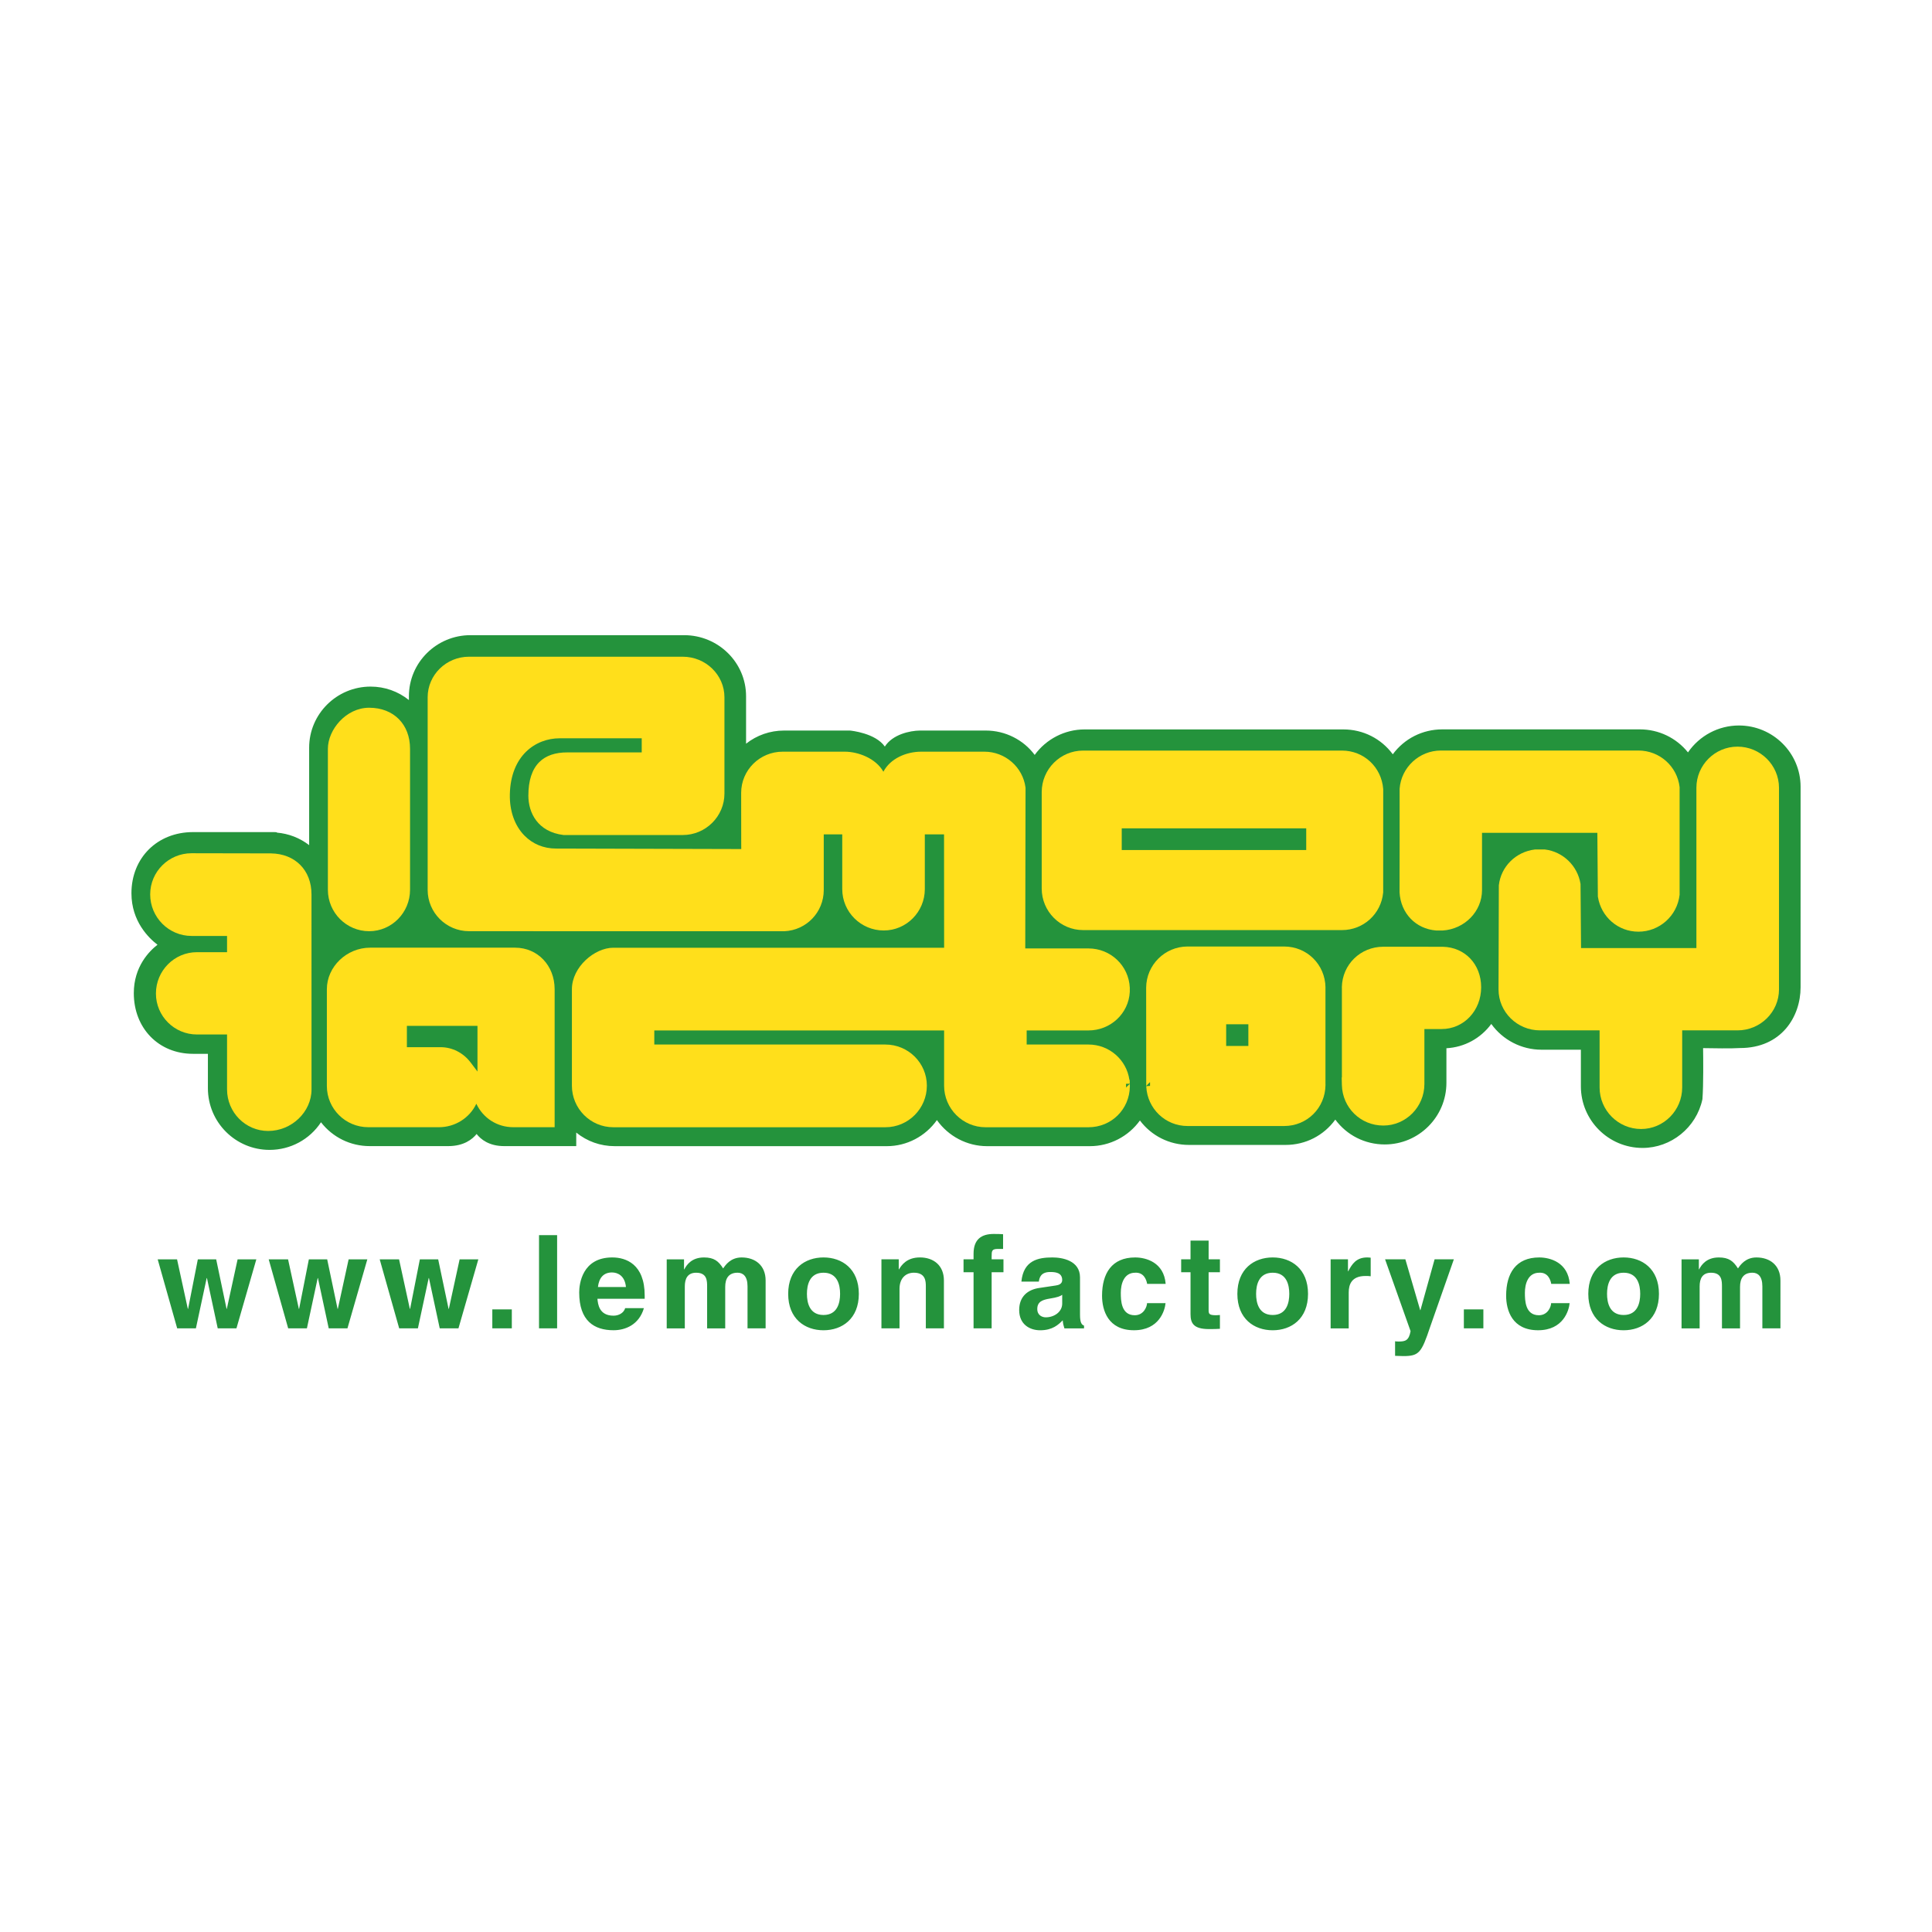 <?xml version="1.0" encoding="utf-8"?>
<!-- Generator: Adobe Illustrator 13.0.0, SVG Export Plug-In . SVG Version: 6.00 Build 14948)  -->
<!DOCTYPE svg PUBLIC "-//W3C//DTD SVG 1.0//EN" "http://www.w3.org/TR/2001/REC-SVG-20010904/DTD/svg10.dtd">
<svg version="1.0" id="Layer_1" xmlns="http://www.w3.org/2000/svg" xmlns:xlink="http://www.w3.org/1999/xlink" x="0px" y="0px"
	 width="192.756px" height="192.756px" viewBox="0 0 192.756 192.756" enable-background="new 0 0 192.756 192.756"
	 xml:space="preserve">
<g>
	<polygon fill-rule="evenodd" clip-rule="evenodd" fill="#FFFFFF" points="0,0 192.756,0 192.756,192.756 0,192.756 0,0 	"/>
	<path fill-rule="evenodd" clip-rule="evenodd" fill="#24933C" d="M173.491,72.382c-2.04,0-3.938,1.017-5.081,2.684
		c-1.162-1.448-2.916-2.297-4.805-2.297h-19.7c-1.983,0-3.789,0.921-4.946,2.487c-1.153-1.562-2.955-2.481-4.928-2.481h-25.824
		c-1.976,0-3.83,0.963-4.976,2.544c-1.12-1.512-2.938-2.432-4.875-2.432h-6.579c-1.002,0.012-2.727,0.389-3.497,1.598
		c-0.939-1.343-3.35-1.585-3.476-1.597c-0.035-0.001-6.575-0.001-6.575-0.001c-1.399,0-2.716,0.464-3.794,1.31v-4.737
		c0-3.357-2.771-6.089-6.177-6.089H46.939c-3.388,0-6.142,2.731-6.142,6.089v0.384c-1.083-0.867-2.409-1.342-3.822-1.342
		c-3.38,0-6.131,2.733-6.131,6.093v9.725c-0.929-0.718-2.038-1.149-3.22-1.249v-0.028c0-0.024-0.378-0.024-0.378-0.024h-7.99
		c-3.559,0-6.142,2.567-6.142,6.103c0,2.808,1.733,4.474,2.599,5.135c-0.813,0.628-2.363,2.176-2.363,4.828
		c0,3.508,2.484,6.055,5.906,6.055h1.487v3.439c0,3.391,2.759,6.146,6.152,6.146c2.088,0,4.003-1.043,5.131-2.756
		c1.16,1.498,2.935,2.379,4.858,2.379h7.833c1.564,0,2.413-0.684,2.835-1.209c0.41,0.525,1.234,1.209,2.751,1.209h6.81h0.379v-0.379
		v-0.973c1.083,0.879,2.417,1.357,3.842,1.357h27.152c1.986,0,3.848-0.984,4.991-2.602c1.145,1.617,3.009,2.602,4.999,2.602h10.268
		c1.982,0,3.842-0.969,4.987-2.562c1.154,1.535,2.944,2.439,4.895,2.439h9.635c1.996,0,3.812-0.936,4.963-2.527
		c1.155,1.562,2.958,2.479,4.934,2.479c3.394,0,6.152-2.756,6.152-6.145v-3.453c1.791-0.098,3.411-0.98,4.477-2.424
		c1.145,1.598,3.012,2.57,5.004,2.57h3.934v3.654c0,3.389,2.759,6.146,6.151,6.146c2.855,0,5.365-2.033,5.97-4.838l0.005-0.025
		l0.003-0.025c0.107-1.436,0.08-4.072,0.064-5.07c0.866,0.018,2.909,0.047,3.682-0.008c4.145,0.002,6.045-3.141,6.045-6.059V78.486
		C179.643,75.121,176.884,72.382,173.491,72.382L173.491,72.382z"/>
	<path fill-rule="evenodd" clip-rule="evenodd" fill="#FFDF1B" d="M173.349,74.493c-2.26,0-4.099,1.842-4.099,4.105v15.993h-11.509
		l-0.051-6.371v-0.029c0,0.004-0.006-0.024-0.006-0.024c-0.291-1.791-1.748-3.195-3.543-3.414l-0.023-0.003h-0.022h-0.906h-0.024
		l-0.021,0.002c-1.911,0.229-3.393,1.7-3.606,3.574c-0.003,0.038-0.03,10.39-0.03,10.39c0,2.25,1.857,4.084,4.139,4.084h5.944v5.693
		c0,2.287,1.858,4.148,4.141,4.148c2.26,0,4.099-1.861,4.099-4.148v-5.693h5.52c2.281,0,4.139-1.834,4.139-4.084V78.598
		C177.487,76.335,175.63,74.493,173.349,74.493L173.349,74.493z"/>
	<path fill-rule="evenodd" clip-rule="evenodd" fill="#FFDF1B" d="M159.368,83.089l0.051,6.329v0.028
		c0-0.004,0.004,0.023,0.004,0.023c0.32,2.019,2.02,3.485,4.041,3.485c2.101,0,3.867-1.575,4.108-3.664l0.003-0.021v-0.022V78.598
		v-0.021c0-0.025-0.001-0.047-0.001-0.047c-0.238-2.081-2.004-3.65-4.11-3.65h-19.703c-2.157,0-3.968,1.679-4.122,3.824
		c0.001,0.56,0.008,9.651-0.006,10.32c0.115,2.094,1.613,3.649,3.645,3.811c0.03,0.001,0.552,0.001,0.552,0.001
		c0.015,0,0.031,0.001,0.044,0.002l0.026,0.001c0.002,0,0.027-0.001,0.027-0.001c2.207-0.138,3.934-1.91,3.934-4.032v-5.717H159.368
		L159.368,83.089z"/>
	<path fill-rule="evenodd" clip-rule="evenodd" fill="#FFDF1B" d="M143.938,94.459c-0.013,0-5.924-0.003-5.924-0.003
		c-2.279,0-4.095,1.774-4.137,4.037v0.018c0.002,0.01,0.002,0.027,0.002,0.027c0,0.004,0.001,0.016,0.002,0.047
		c0-0.006,0,6.719,0,8.92l-0.02-0.014l0.018,0.754c0.052,2.271,1.867,4.051,4.135,4.051c2.259,0,4.098-1.861,4.098-4.148v-5.48
		h1.718c2.213,0,3.945-1.832,3.945-4.17C147.774,96.201,146.16,94.503,143.938,94.459L143.938,94.459z"/>
	<path fill-rule="evenodd" clip-rule="evenodd" fill="#FFDF1B" d="M108.062,92.795h25.827c2.138,0,3.905-1.607,4.109-3.739
		l0.003-0.018c0-0.002,0-0.021,0-0.021l0.003-10.288c-0.172-2.205-1.94-3.844-4.115-3.844h-25.827c-2.275,0-4.13,1.86-4.13,4.146
		v9.617C103.932,90.935,105.786,92.795,108.062,92.795L108.062,92.795z M130.322,84.81v-2.165h-18.406v2.165H130.322L130.322,84.81z
		"/>
	<path fill-rule="evenodd" clip-rule="evenodd" fill="#FFDF1B" d="M132.242,108.197c-0.001-0.018-0.001-0.033-0.001-0.051v-9.564
		c0-0.012,0-0.021,0-0.023l0.003-0.027v-0.023c-0.038-2.287-1.853-4.076-4.128-4.076h-9.634c-2.264,0-4.116,1.841-4.13,4.107
		c0,0.006,0.007,9.805,0.007,9.805l0.361-0.373l0.019,0.016c0,0.203,0,0.324,0,0.35l-0.378,0.029c0,0.008,0,0.014,0.001,0.021
		h-0.001l0.003,0.029c0.114,2.205,1.913,3.926,4.118,3.926h9.634c2.289,0,4.104-1.795,4.129-4.098v-0.012
		C132.244,108.209,132.242,108.197,132.242,108.197L132.242,108.197z M122.335,102.191v2.164h2.214v-2.164H122.335L122.335,102.191z
		"/>
	<path fill-rule="evenodd" clip-rule="evenodd" fill="#FFDF1B" d="M112.719,108.195v-0.059l-0.378,0.369h-0.001
		c0.003-0.045,0.008-0.088,0.008-0.131c0-0.018-0.002-0.037-0.002-0.059c-0.003-0.035-0.006-0.074-0.006-0.121c0,0,0-0.043,0-0.061
		l0.379-0.014l-0.009-0.373c0,0-0.012,0-0.029-0.002c-0.282-2.006-2.008-3.531-4.081-3.531h-6.169v-1.406h6.169
		c2.198,0,4.006-1.688,4.119-3.844c0-0.152,0-0.303,0-0.355l0.002-0.012l-0.001-0.045c-0.098-2.202-1.907-3.925-4.12-3.925h-6.31
		c0.006-5.63,0.02-15.726,0.028-15.989v-0.031c0-0.004-0.003-0.035-0.003-0.035c-0.267-2.038-2.029-3.576-4.102-3.576h-6.302
		c-1.513,0-3.095,0.694-3.775,2c-0.764-1.356-2.544-2-3.85-2h-6.201c-2.283,0-4.139,1.841-4.139,4.105l0.003,2.995l0.003,2.059
		c0,0.223,0,0.405,0.003,0.556l-18.472-0.049c-1.239,0-2.332-0.45-3.164-1.299c-0.973-0.995-1.488-2.458-1.451-4.122
		c0.086-3.855,2.559-5.581,4.971-5.581h8.186v1.408h-7.406c-1.215-0.007-2.161,0.318-2.812,0.966
		c-0.725,0.721-1.092,1.847-1.092,3.349c0,1.692,0.92,3.612,3.505,3.927l0.022,0.002h0.024h11.847c2.296,0,4.165-1.859,4.165-4.143
		v-9.599c0-2.232-1.868-4.049-4.165-4.049H46.796c-2.278,0-4.129,1.817-4.129,4.049v19.214c0,2.272,1.853,4.122,4.13,4.122
		l31.461,0.005c2.21-0.104,3.927-1.907,3.927-4.107v-5.556h1.846v5.461c0,2.275,1.857,4.126,4.14,4.126
		c2.259,0,4.098-1.851,4.098-4.126v-5.461h1.918l0.008,11.309H61.189c-1.858,0-4.13,1.912-4.13,4.146v9.617
		c0,2.285,1.853,4.146,4.13,4.146h27.153c2.278,0,4.131-1.861,4.131-4.146c0-2.264-1.853-4.105-4.131-4.105H65.279v-1.406h28.915
		v5.512c0,2.285,1.857,4.146,4.138,4.146H108.6c2.291,0,4.103-1.797,4.127-4.088c0-0.039-0.003-0.062-0.004-0.088
		C112.721,108.258,112.719,108.229,112.719,108.195L112.719,108.195z"/>
	<path fill-rule="evenodd" clip-rule="evenodd" fill="#FFDF1B" d="M51.394,94.55H36.93c-2.341,0-4.319,1.898-4.319,4.146v9.658
		c0,2.264,1.852,4.107,4.129,4.107h7.063c1.594,0,3.055-0.92,3.721-2.342c0.676,1.443,2.087,2.342,3.681,2.342h3.752h0.379v-0.381
		V98.695C55.336,96.333,53.641,94.55,51.394,94.55L51.394,94.55z M40.595,102.352v2.125h3.352c1.176,0,2.272,0.557,3.011,1.531
		l0.68,0.9v-4.557H40.595L40.595,102.352z"/>
	<path fill-rule="evenodd" clip-rule="evenodd" fill="#FFDF1B" d="M36.832,92.907c2.249,0,4.078-1.854,4.078-4.134V74.705
		c0-2.448-1.638-4.094-4.078-4.094c-2.319,0-4.119,2.201-4.119,4.094v14.068C32.713,91.052,34.561,92.907,36.832,92.907
		L36.832,92.907z"/>
	<path fill-rule="evenodd" clip-rule="evenodd" fill="#FFDF1B" d="M27.032,85.143c-0.005,0-7.919-0.015-7.919-0.015
		c-2.278,0-4.129,1.841-4.129,4.105c0,2.286,1.852,4.146,4.129,4.146h3.54v1.62h-3.008c-2.255,0-4.088,1.851-4.088,4.125
		c0,2.252,1.833,4.086,4.088,4.086h3.008v5.48c0,2.287,1.839,4.146,4.099,4.146c2.347,0,4.329-1.898,4.329-4.145
		c0-0.002,0-0.004-0.003-19.46C31.077,86.82,29.451,85.177,27.032,85.143L27.032,85.143z"/>
	<path fill-rule="evenodd" clip-rule="evenodd" fill="#24933C" d="M23.59,132.531h-1.867l-1.076-5.018h-0.026l-1.076,5.018h-1.867
		l-1.946-6.887h1.932l1.076,4.943h0.026l0.972-4.943h1.83l1.037,4.943h0.025l1.076-4.943h1.869L23.59,132.531L23.59,132.531z
		 M177.635,132.531h-1.804v-4.189c0-1.025-0.456-1.363-0.99-1.363c-0.911,0-1.237,0.596-1.237,1.414v4.139H171.8v-4.152
		c0-0.584,0-1.4-1.094-1.4c-0.86,0-1.133,0.596-1.133,1.365v4.188h-1.805v-6.887h1.728v0.998h0.024
		c0.234-0.453,0.742-1.188,1.967-1.188c0.995,0,1.446,0.359,1.911,1.096c0.232-0.336,0.739-1.096,1.847-1.096
		c1.346,0,2.39,0.787,2.39,2.301V132.531L177.635,132.531z M163.644,129.088c0,0.885-0.259,2.109-1.655,2.109
		c-1.396,0-1.654-1.225-1.654-2.109c0-0.887,0.259-2.109,1.654-2.109C163.385,126.979,163.644,128.201,163.644,129.088
		L163.644,129.088z M165.514,129.088c0-2.496-1.676-3.633-3.525-3.633c-1.849,0-3.524,1.137-3.524,3.633s1.676,3.633,3.524,3.633
		C163.838,132.721,165.514,131.584,165.514,129.088L165.514,129.088z M156.602,130.014c-0.065,0.715-0.623,2.705-3.148,2.705
		c-2.588,0-3.186-1.99-3.186-3.443c0-2.234,0.975-3.82,3.302-3.82c1.083,0,2.876,0.49,3.045,2.639h-1.847
		c-0.078-0.455-0.359-1.166-1.198-1.115c-1.134,0-1.431,1.141-1.431,1.998c0,0.752,0.025,2.244,1.392,2.244
		c0.915,0,1.224-0.881,1.224-1.207H156.602L156.602,130.014z M147.996,132.531h-1.946v-1.895h1.946V132.531L147.996,132.531z
		 M142.678,132.408c-0.856,2.551-1.09,2.889-2.672,2.889c-0.247,0-0.558-0.012-0.818-0.025v-1.453
		c0.077,0.014,0.195,0.025,0.352,0.025c0.66,0,1.023-0.088,1.193-1.033l-2.544-7.17h2.024l1.479,5.072h0.026l1.413-5.072h1.921
		L142.678,132.408L142.678,132.408z M132.757,125.641h1.729v1.197h0.023c0.376-0.705,0.792-1.383,1.896-1.383
		c0.115,0,0.231,0.012,0.349,0.025v1.852c-0.155-0.027-0.349-0.027-0.518-0.027c-1.415,0-1.674,0.881-1.674,1.645v3.582h-1.805
		V125.641L132.757,125.641z M128.632,129.088c0,0.885-0.258,2.109-1.653,2.109c-1.397,0-1.657-1.225-1.657-2.109
		c0-0.887,0.26-2.109,1.657-2.109C128.374,126.979,128.632,128.201,128.632,129.088L128.632,129.088z M130.502,129.088
		c0-2.496-1.676-3.633-3.523-3.633c-1.851,0-3.527,1.137-3.527,3.633s1.677,3.633,3.527,3.633
		C128.826,132.721,130.502,131.584,130.502,129.088L130.502,129.088z M120.584,125.641h1.128v1.291h-1.128v3.734
		c0,0.4,0.012,0.555,0.752,0.555c0.116,0,0.246-0.012,0.376-0.023v1.377c-0.286,0.014-0.571,0.027-0.856,0.027h-0.232
		c-1.56,0-1.845-0.6-1.845-1.496v-4.174h-0.934v-1.291h0.934v-1.865h1.806V125.641L120.584,125.641z M116.287,130.014
		c-0.066,0.715-0.624,2.705-3.15,2.705c-2.587,0-3.185-1.99-3.185-3.443c0-2.234,0.975-3.82,3.302-3.82
		c1.083,0,2.875,0.49,3.045,2.639h-1.847c-0.078-0.455-0.359-1.166-1.198-1.115c-1.134,0-1.431,1.141-1.431,1.998
		c0,0.752,0.025,2.244,1.392,2.244c0.915,0,1.225-0.881,1.225-1.207H116.287L116.287,130.014z M105.977,130.053
		c0,0.857-0.825,1.377-1.638,1.377c-0.352,0-0.85-0.193-0.85-0.832c0-0.754,0.562-0.922,1.243-1.037
		c0.758-0.119,1.06-0.236,1.244-0.379V130.053L105.977,130.053z M107.753,127.451c0-1.697-1.776-1.996-2.759-1.996
		c-1.426,0-2.884,0.299-3.089,2.41h1.741c0.052-0.402,0.21-0.957,1.125-0.957c0.473,0,1.205,0.037,1.205,0.803
		c0,0.387-0.354,0.504-0.642,0.543l-1.649,0.246c-1.15,0.168-2.001,0.854-2.001,2.201c0,1.438,1.058,2.02,2.094,2.02
		c1.242,0,1.83-0.568,2.249-0.994c0.039,0.371,0.064,0.475,0.169,0.805h1.958v-0.277c-0.22-0.078-0.401-0.26-0.401-1.076V127.451
		L107.753,127.451z M98.937,132.531h-1.805v-5.6h-1v-1.291h1v-0.555c0-1.428,0.773-1.973,2.011-1.973
		c0.531,0,0.778,0.014,0.935,0.027v1.467H99.57c-0.622,0-0.634,0.195-0.634,0.764v0.27h1.18v1.291h-1.18V132.531L98.937,132.531z
		 M94.175,132.531h-1.804v-4.189c0-0.508-0.027-1.363-1.189-1.363c-0.81,0-1.437,0.545-1.437,1.611v3.941h-1.804v-6.887h1.727v0.998
		h0.026c0.248-0.414,0.77-1.188,2.089-1.188c1.348,0,2.392,0.787,2.392,2.301V132.531L94.175,132.531z M83.816,129.088
		c0,0.885-0.259,2.109-1.654,2.109c-1.396,0-1.654-1.225-1.654-2.109c0-0.887,0.258-2.109,1.654-2.109
		C83.557,126.979,83.816,128.201,83.816,129.088L83.816,129.088z M85.686,129.088c0-2.496-1.675-3.633-3.524-3.633
		c-1.85,0-3.525,1.137-3.525,3.633s1.675,3.633,3.525,3.633C84.01,132.721,85.686,131.584,85.686,129.088L85.686,129.088z
		 M76.385,132.531h-1.804v-4.189c0-1.025-0.456-1.363-0.99-1.363c-0.912,0-1.236,0.596-1.236,1.414v4.139H70.55v-4.152
		c0-0.584,0-1.4-1.094-1.4c-0.859,0-1.132,0.596-1.132,1.365v4.188h-1.805v-6.887h1.727v0.998h0.027
		c0.234-0.453,0.741-1.188,1.965-1.188c0.996,0,1.447,0.359,1.911,1.096c0.232-0.336,0.74-1.096,1.846-1.096
		c1.347,0,2.391,0.787,2.391,2.301V132.531L76.385,132.531z M59.657,128.406c0.103-0.908,0.554-1.453,1.403-1.453
		c0.579,0,1.287,0.336,1.39,1.453H59.657L59.657,128.406z M62.374,130.514c-0.143,0.492-0.657,0.752-1.159,0.752
		c-1.455,0-1.558-1.166-1.61-1.688h4.716v-0.32c0-3.15-1.883-3.803-3.234-3.803c-3.014,0-3.3,2.666-3.3,3.492
		c0,2.838,1.493,3.771,3.428,3.771c1.171,0,2.547-0.545,3.028-2.205H62.374L62.374,130.514z M55.584,132.531h-1.805v-9.303h1.805
		V132.531L55.584,132.531z M51.064,132.531h-1.946v-1.895h1.946V132.531L51.064,132.531z M45.74,132.531h-1.868l-1.076-5.018H42.77
		l-1.076,5.018h-1.867l-1.945-6.887h1.932l1.076,4.943h0.026l0.973-4.943h1.828l1.038,4.943h0.026l1.076-4.943h1.867L45.74,132.531
		L45.74,132.531z M34.665,132.531h-1.868l-1.076-5.018h-0.025l-1.076,5.018h-1.868l-1.944-6.887h1.932l1.076,4.943h0.026
		l0.973-4.943h1.828l1.037,4.943h0.026l1.077-4.943h1.866L34.665,132.531L34.665,132.531z"/>
</g>
</svg>
